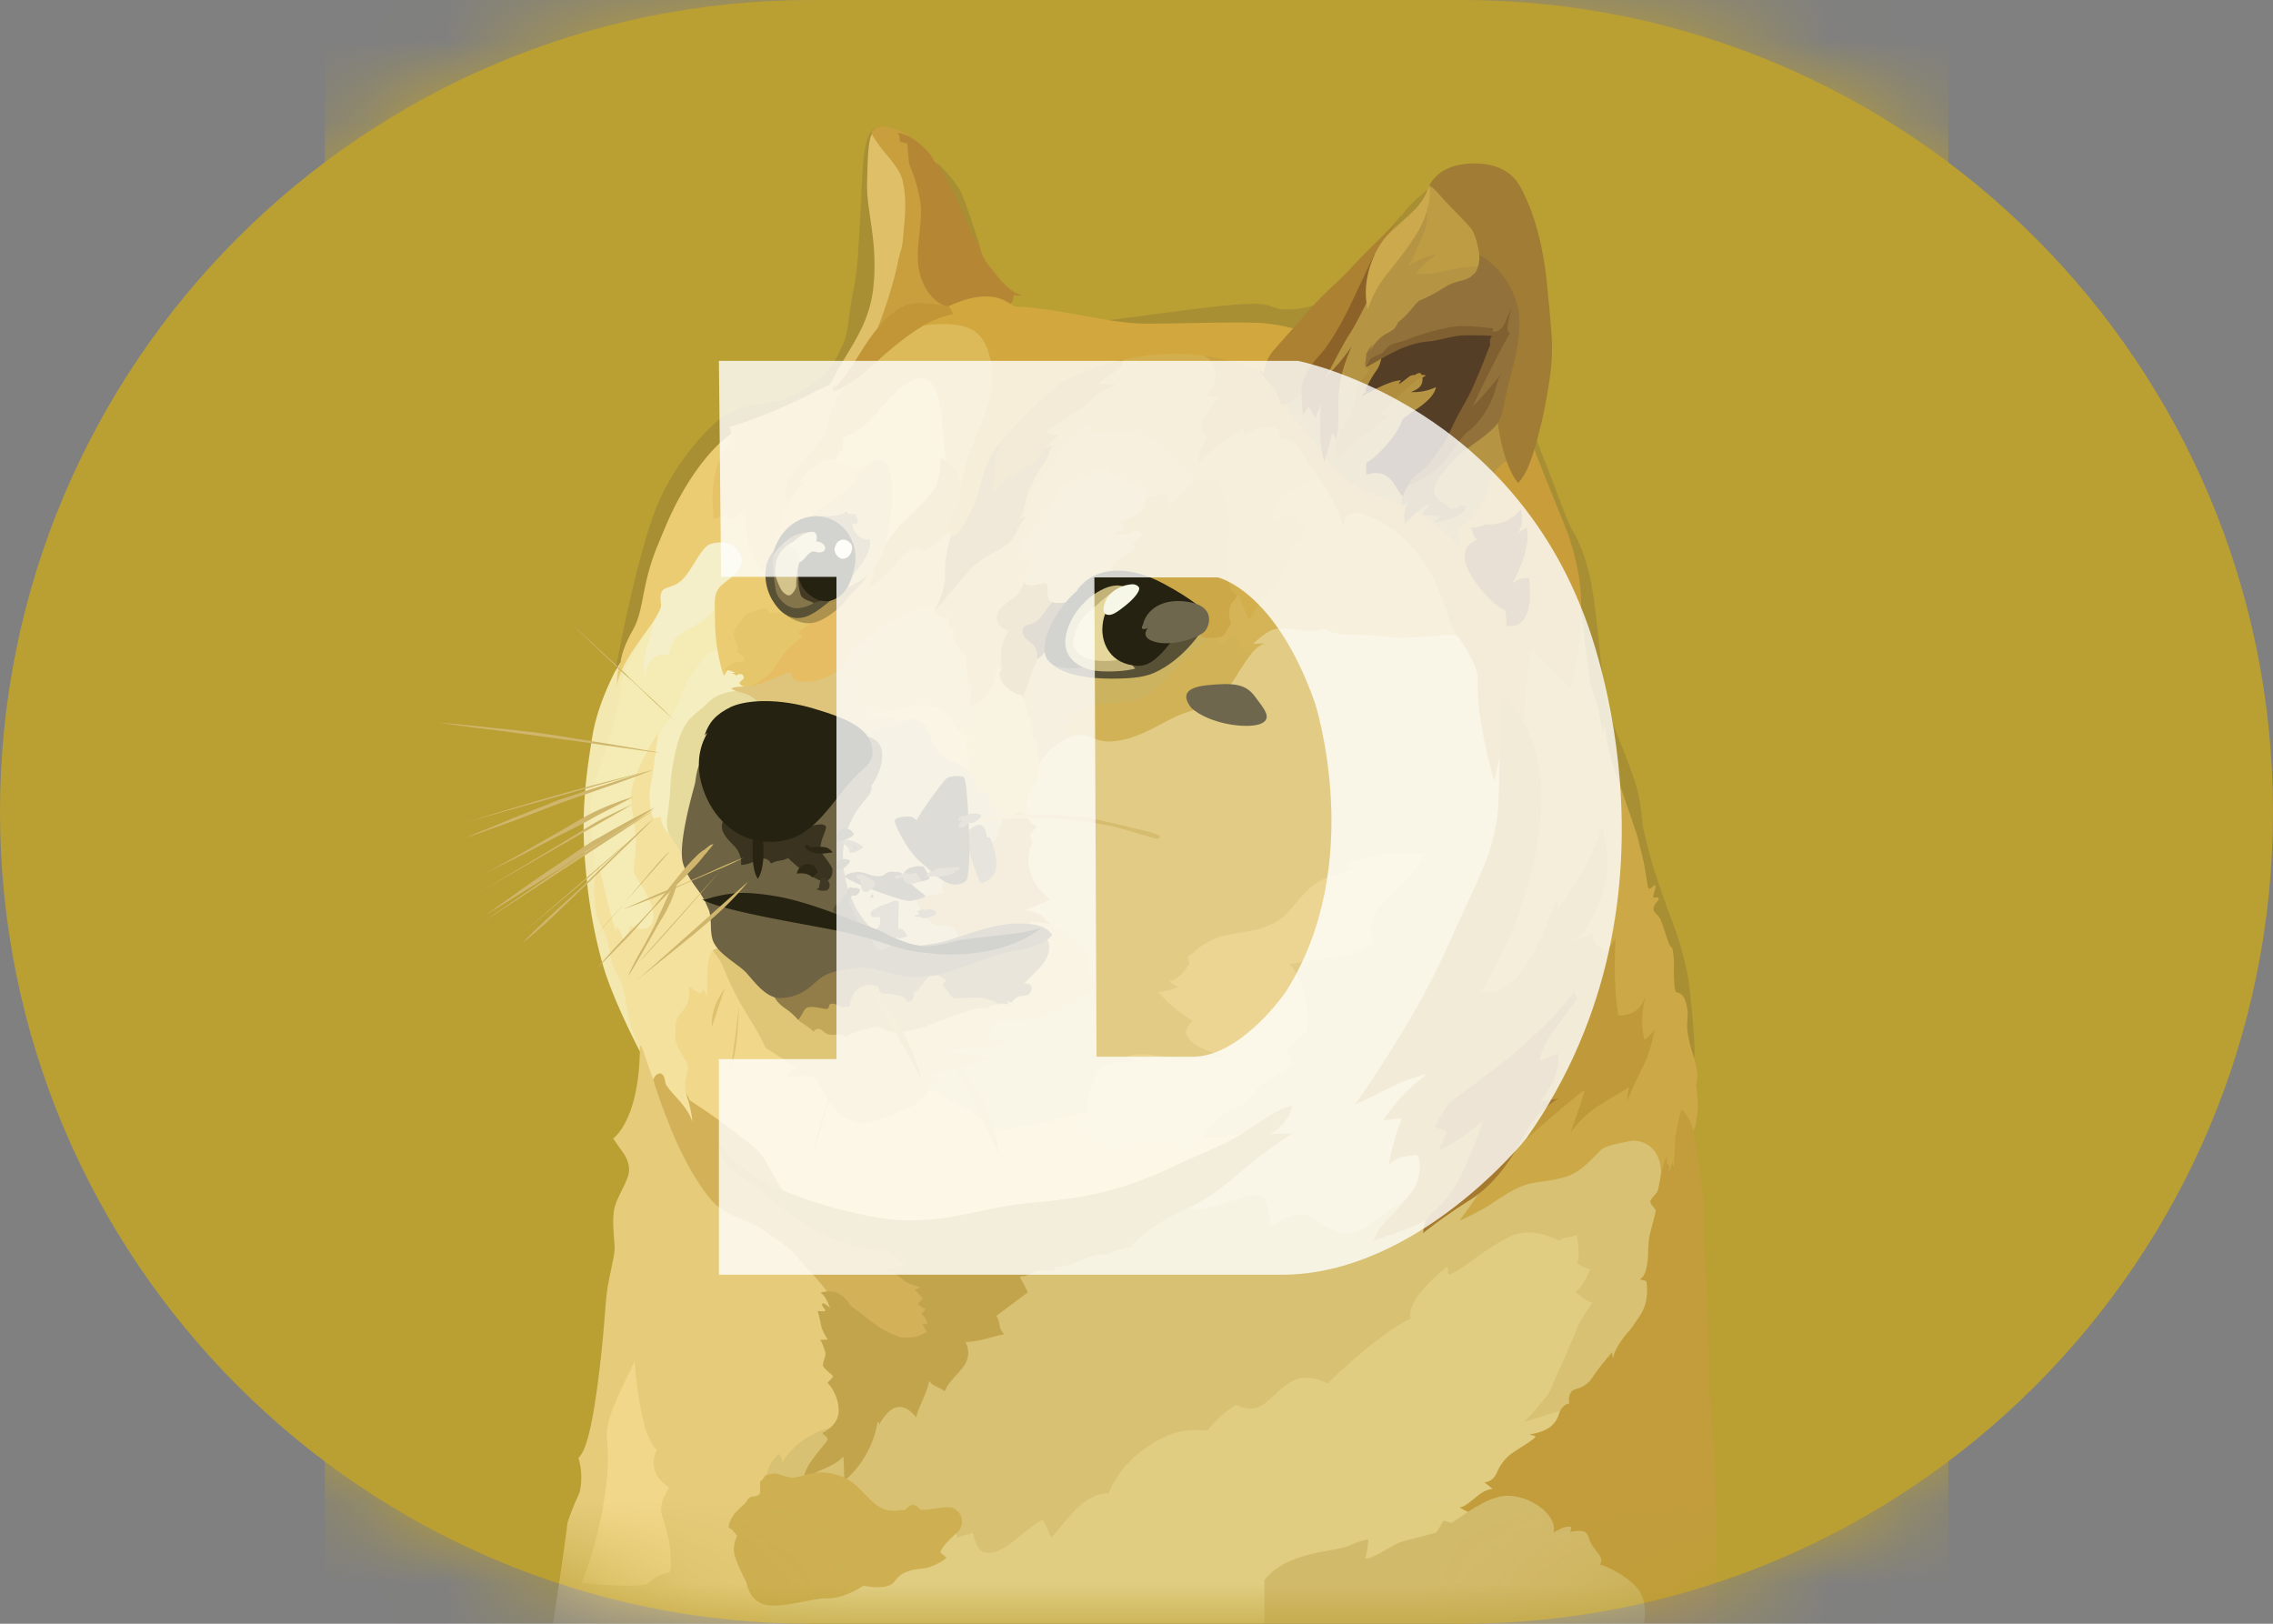 <svg xmlns="http://www.w3.org/2000/svg" xmlns:xlink="http://www.w3.org/1999/xlink" width="28" height="20"><rect width="100%" height="100%" fill="#808080" stroke="none"/><defs><path id="a" d="M10 0h8c5.523 0 10 4.477 10 10s-4.477 10-10 10h-8C4.477 20 0 15.523 0 10S4.477 0 10 0z"/></defs><g fill="none" fill-rule="evenodd"><mask id="b" fill="#fff"><use xlink:href="#a"/></mask><use xlink:href="#a" fill="#BA9F33"/><g fill-rule="nonzero" mask="url(#b)"><path fill="#BA9F33" d="M4 0h20v20H4z"/><path fill="#E2CC85" d="m11.608 13.916-.317-.6.185-.751 1.315-.508-.56-1.15.277-1.16.52-1.038 1.605-.253 1.18-1.124 2.546.192.5 2.724-.963 3.428-.548 1.775-2.223.085-1.033-.716-1.209-.504-1.275-.4z"/><path fill="#F1D789" d="M15.508 13.896s-.307.141-.832.109c-.152-.204-1.215-.3-1.215-.3s-.133-.04-.367.057c-.236.095-.46.084-.668.136-.21.052-.416-.22-.576-.277a2.28 2.28 0 0 1-.373-.204l-.448-.043-.9-.38-1.428-1.424-.388.608-.12.753.432.891 1.163 1.06 2.269.576 1.344-.396 1.685-.712.422-.453z"/><path fill="#F4ECB4" d="m7.448 8.864.288-.872.343-.563 1.106-.092-.332.967-.924 1.644.384 1.468-.68.34-.209-.32-.168-.736-.011-.825.203-1.011z"/><path fill="#F3E19D" d="m8.688 13.837-.212-.297s-.057-.14-.025-.263c.033-.125.028-.133.012-.18-.016-.047-.152-.209-.144-.348.008-.14-.011-.187.092-.3.108-.108.076-.295.076-.295l.14.087.033-.048s.052.04.052.103c.011-.087-.036-.492.071-.584.109-.092.296.432.296.432l-.116-.76-.3-.78-.532-.712-.032-.785v-.068s-.245.375-.313.671c-.048.204.068.452.044.745-.02.29-.044.268.028.383.07.115.244.353.176.525-.06.147-.264.043-.264.043s-.04.12-.095.164a.367.367 0 0 0-.08-.16c-.003.027-.01.064-.01.064s-.036-.111-.072-.252c-.048-.188-.1-.436-.147-.568a10.48 10.48 0 0 0-.068.307l.027.356.133.489.128.32.124.392.109.264.087.2.076.452.367.388.196.088.143-.073z"/><path fill="#F2E8B0" d="M7.64 8.152s-.263.448-.34.9c-.075.451-.143.929-.094 1.543.048.62.14 1 .215 1.272.128.452.46 1.08.46 1.08l.01-.025s-.087-.16-.132-.331c-.044-.172-.06-.376-.1-.468-.036-.092-.096-.172-.125-.285-.028-.108-.032-.28-.116-.408a.822.822 0 0 1-.093-.323c-.016-.204.008-.432-.011-.62-.036-.312-.06-.524-.028-.688.033-.163.201-.627.305-.996.068-.237.027-.436.152-.641.124-.204.2-.384.228-.508.032-.114-.33.498-.33.498z"/><path fill="#F5EEC0" d="M8.892 7.973s-.136.04-.201.111c-.065.068-.092.125-.18.24-.087.116-.092.208-.163.352-.071.141-.228.353-.248.43-.02.075-.051.431-.092.6a.808.808 0 0 0 .04.375l.093-.02s0 .12.092.201c.092.08.108-.269.108-.269l.345-1.163.52-.353.056-.284-.37-.22z"/><path fill="#E6DB9D" d="M9.144 8.5s-.244.016-.364.104c-.049.035-.068.064-.12.108-.095.08-.192.152-.24.256-.051.103-.108.26-.147.556-.016.125-.016.24-.027.34-.016.136-.04.244-.028.32.017.156.177.237.193.413l.332-.168.312-1.232.663-.415-.375-.421-.199.139z"/><path fill="#E5CB7A" d="M9.547 20H6.813s.166-1.108.177-1.244a3.45 3.45 0 0 1 .148-.368.83.83 0 0 0-.012-.428c.036-.057.147-.088.272-1.204.049-.416.057-.732.092-.93.052-.279.088-.383.08-.488-.012-.168-.025-.291-.008-.42.024-.172.192-.376.187-.517-.003-.111-.06-.184-.108-.252l-.088-.125s.332-.228.329-1.147c.011.003.02.008.02.008l.163.465.111.135.43.8.551.535.816.549.51.557.053 1.483-.669.868L9.547 20z"/><path fill="#D8C173" d="M9.435 18.212s.012-.184.164-.304c.024.04.04.079.035.108a.964.964 0 0 1 .656-.44c.435-.08.54-.396.54-.396l.924-.84 1.057-.973 1.284-.451.6-.147s.012.043-.01.14c.111-.008.359-.064.616-.155.104-.04.2-.056.252-.003.077.071.088.24.093.34.124-.028.268-.148.383-.136.185.02.348.236.536.236.247 0 .36-.152.532-.272.104-.071.253-.16.337-.22.2-.147 2.323-.796 2.323-.796l.745.048.12.8-.065 2.1-3.408 1.78-5.372.824-2.188-.56-.154-.683z"/><path fill="#F1D789" d="M7.163 19.497s.196-.444.288-1.084c.077-.525.009-.644.028-.813.027-.252.312-.744.336-.84.02.196.077.936.28 1.1-.043.066-.116.289.145.46-.044.093-.133.204-.077.372.057.169.125.408.093.672a.555.555 0 0 0-.272.136c-.08.071-.82-.003-.82-.003z"/><path fill="#E0CD81" d="m10.52 19.188 1.192-.332.052.016s.027.016.027.071c.076-.043.141-.035.188-.064.024.051.049.223.155.244.112.024.232-.049.353-.14.12-.096.256-.216.36-.265.019.033.067.133.1.216.136-.109.372-.549.708-.54.098-.23.26-.427.468-.566.312-.211.508-.228.752-.208.098-.126.217-.233.353-.316.04.016.152.084.291.02.141-.065.3-.316.509-.348a.49.49 0 0 1 .323.068s.609-.604 1.028-.804c-.016-.05-.049-.232.443-.636.028.024.008.092.028.095.008 0 .127-.052.28-.168.187-.141.412-.288.548-.329.256-.076.528.08.528.08s.032-.025.076-.036a1.07 1.07 0 0 0 .147-.032c-.003.084.044.228 0 .352 0 0 .068.04.16.068-.027.06-.087.212-.188.285.085.04.096.087.216.128a2.397 2.397 0 0 0-.164.256c-.035.076-.163.391-.22.51-.06.12-.14.34-.18.385-.04.043-.18.23-.288.323.096-.036.49-.155.656-.2l-1.028 1.524-1.867.556-.963.599H9.469v-.234l1.05-.578z"/><path fill="#DFC57C" d="M9.184 8.456s-.14 0-.168.02c-.027.02.14.06.193.079.051.02.163.108.192.18.028.068 1.012.464 1.012.464l.695-.036.24-.331-.456-.4.32-.943-.424.068-1.02.608-.51.196-.073.095z"/><path fill="#E5CC7C" d="M10.712 8.769s.028.051.095.051c.144 0 .277.036.332.109.092.116.348.489.348.489l.612.22.04-.72-.668-.465-.76.28v.036h.001z"/><path fill="#D2C281" d="M10.592 9.036s.112.008.253-.044c.14-.052.372-.164.472-.12.14.06.112.248.264.416.092.104.26.1.356.212.095.112.424.06.424.06l.124.671-.5.641-.163.796h-.676l-.618-.244-.305-.736.152-.745.217-.907z"/><path fill="#E2C270" d="M11.9 9.068s.024.008.051.008c-.019.016-.06.052-.043.144.016.092.068.209.024.28.02.024.048.052.076.133.028.079.036.152.215.163-.04.024-.07.057-.07.057s.124.108.187.209c.065-.004.236-.057.236-.057l.036.024.076-.032s-.071-.028-.02-.2c.049-.153.092-.145.096-.156.003-.011.035-.172.035-.236.025-.085.044-.34.044-.34l-.052-.565-.291-.176-.236-.229-.224.421-.147.147-.011.364.018.041z"/><path fill="#CCB360" d="M12.6 8.595s.052.148.072.26c.01-.035.01-.067.01-.067s.041.223.05.316c.016-.004.032-.009.035.008.003.016.04.195.032.296a.805.805 0 0 1 .272-.272.475.475 0 0 1 .22-.088c.125-.003.215.08.364.08.36 0 .685-.264.924-.345.177-.06.329-.103.436-.2.051-.044.144-.141.228-.285.111-.193.228-.36.344-.38-.092.016-.16.01-.16.01s.036-.035.096-.083c.06-.049.132-.109.236-.109.184 0 .276.028.38.028a.514.514 0 0 0 .164-.028s.108.076.352.076c.245.003.408.025.536.036.128.011.557-.036.68-.033.08.004.158.023.23.057l-.395-1.152-1.424-1.244-.848.6L14.13 7.38l-1.263.468-.263.296v.451H12.6z"/><path fill="#D5B457" d="M15.432 7.935s.036-.035.096-.084c.06-.048.132-.108.236-.108.184 0 .276.027.38.027.104-.003.164-.027.164-.027s.108.076.352.076c.245.003.408.024.536.035.128.012.557-.035.68-.032a.591.591 0 0 1 .23.057l-.179-.52-.208-.396-.596-.652-.72-.424a10.496 10.496 0 0 0-.248-.068l-.647.391-.587 1.52-.011.32.38.18c.095-.16.2-.288.3-.304-.09.01-.158.01-.158.01z"/><path fill="#D2B257" d="M15.424 8.044c-.057.003-.104-.008-.116-.049-.05-.136-.088-.155-.128-.155-.04 0-.096.087-.128.095-.033.008-.071-.1-.071-.1l-.036-.016s-.209.136-.356.296c-.147.16-.388.432-.497.48-.108.049-.48.065-.608.093a.787.787 0 0 0-.288.14c-.02.022.056.044.068.065.011.02-.125.012-.136.033-.008.016.032.108.052.155a.264.264 0 0 1 .111-.028c.125-.003.215.08.364.08.36 0 .685-.264.924-.345.177-.06.329-.103.436-.2.051-.044.144-.141.228-.285.061-.1.121-.191.18-.26z"/><path fill="#D2B159" d="M10.272 16.052s-.032-.12-.329-.429c-.084-.088-.135-.16-.192-.212-.14-.133-.223-.168-.324-.244-.22-.164-.46-.164-.644-.364-.184-.201-.4-.585-.548-.976a6.526 6.526 0 0 1-.188-.528c0-.011.04-.087.092-.076.052.012.052.112.065.136.003.008.04.06.087.112.076.087.185.192.24.348a1.579 1.579 0 0 0-.057-.28s.285.18.528.367c.244.188.344.253.416.372.07.12.239.436.32.528.08.092 1.184.44 1.184.44l.525.391.26.572-.204.32-.391.084-.636-.285-.204-.276z"/><path fill="#C2A44D" d="M8.86 14.084s.132.212.455.413c.292.176.753.336 1.164.432.236.056.472.1.684.103.572.008.965-.155 1.452-.208.264-.028.587-.049.924-.128.432-.104.688-.22 1.035-.384.253-.116.484-.204.672-.315.264-.156.456-.329.68-.38-.028.075-.057.211-.277.352.116-.003.276-.011.276-.011s-.155.092-.428.3c-.169.127-.392.344-.62.488-.147.092-.307.16-.412.215-.256.14-.36.212-.528.384.06-.003.065 0 .065 0s-.212.027-.364.108c-.033 0-.088-.011-.185.016-.076.025-.176.08-.28.109-.147.043-.196.024-.196.024l.025.048s-.193-.003-.256.004c.011.003.008.008.008.008s-.008 0-.032.011c-.02.012-.052.032-.1.044-.02.003-.036.003-.06.008.008.02.07.128.1.193l-.389.29s.017.025.028.057c.011.036.016.088.027.112.028.049.044.057.044.057s-.044.008-.12.027c-.064.016-.144.044-.255.06-.033.003-.068.008-.104.008.016.036.088.172-.044.329-.132.155-.171.18-.211.28-.012-.008-.033-.025-.065-.041-.044-.02-.104-.048-.125-.087a1.044 1.044 0 0 1-.048.152c-.04.108-.1.215-.112.296-.044-.049-.125-.144-.236-.125-.112.02-.2.172-.22.216 0-.028-.02-.049-.024-.017a1.23 1.23 0 0 1-.408.71c-.003-.077-.003-.245-.012-.3-.032.032-.07.08-.304.18-.228.1-.192.2-.192.2s-.02-.16.103-.328c.125-.169.2-.248.2-.261a.071.071 0 0 0-.015-.035c-.017-.017-.049-.036-.049-.05.02-.007.212-.1.2-.29a.517.517 0 0 0-.135-.324c-.008-.008.076-.068.064-.087-.007-.012-.111-.088-.124-.128a.347.347 0 0 1 .016-.071c.011-.036.02-.06.016-.085a.673.673 0 0 0-.064-.163c.01.003.092 0 .092 0s-.065-.104-.076-.152c-.012-.049-.036-.176-.049-.2.028.002.096.007.096 0 .003-.025-.06-.066-.033-.096.02.003.057.02.093.065-.02-.052-.052-.153-.12-.193a.294.294 0 0 1 .236.016.323.323 0 0 1 .128.136l.144.109c.1.079.228.192.432.271.044.025.155.025.236.008.049-.01.076-.027.1-.04a.188.188 0 0 1 .036-.016s-.032-.065-.06-.1c.028 0 .06.003.06.003s.02-.044-.068-.128c.02-.02.044-.033.044-.065-.028-.003-.076-.044-.088-.06.017-.011.041-.048.068-.06-.024-.02-.084-.1-.111-.108.027-.008.076-.036.076-.036s-.136-.035-.18-.064c-.044-.033-.108-.088-.147-.104-.04-.016-.112-.024-.14-.056.027.007.07 0 .103 0 .024 0 .035.003.044.003-.004-.012-.004-.036.06-.044a.297.297 0 0 0 .087-.027s-.06-.004-.128-.068c-.068-.065-.125-.117-.164-.125-.04-.008-.116.027-.163.024-.065-.008-.092-.04-.092-.04s-.215.02-.693-.272c-.412-.253-.592-.476-.592-.476s-.049-.016-.112-.052c-.155-.08-.37-.249-.364-.469z"/><path fill="#CAA13E" d="M14.812 4.372s.057.016.096.065c.076.087.124.252-.049.429.068.024.096.032.156.024-.06.071-.196.223-.204.356-.008.108.06.14.06.14s-.104.12-.109.321a1.4 1.4 0 0 1 .16-.152c.12-.095.285-.204.397-.272-.003.044.011.084.011.084s.209-.171.384-.095c.079.035.043.147.043.147s.109-.04.185.036.184.272.24.348c.023.035.087.103.151.208a2.6 2.6 0 0 1 .22.465c.004-.084.025-.216.264-.133.24.084.511.26.74.608.228.348.284.74.4.889.116.144.236.383.244.484.008.1-.036.424.204 1.299.068-.272.171-.875.171-.875l.057-.533.064-1.647-1.72-1.429-1.344-.976-.876.084.055.125z"/><path fill="#B59544" d="M18.008 6.824s-.024-.16-.429-.432c-.404-.269-.72-.269-1.011-.497-.223-.18-.456-.592-.608-.728-.148-.135-.172-.523-.172-.523l.497-.416.74-1.068.624-.688.3.416.415.489.232.98.084 1.436-.672 1.03z"/><path fill="#C89D3A" d="M18.508 8.544s.028-.313-.08-.644a11.68 11.68 0 0 0-.447-1.141c-.044-.244-.012-.264.035-.291.049-.028.224-.128.32-.481s.397-.364.397-.364l.184-.136.28.7.245.633.076.484.056.413-.132.872-.656.592-.278-.637z"/><path fill="#CEB052" d="M9.196 19.492s-.147-.272-.156-.388c-.003-.112.041-.185.041-.185s-.057-.084-.108-.103a.355.355 0 0 1 .076-.172c.043-.052.127-.12.144-.144.016-.024.024-.057.07-.065.05-.008.101-.008.101-.07v-.117s.02-.012.036-.033c.011-.016.02-.035.027-.04a.298.298 0 0 1 .133-.025c.04.009.147.052.204.05.116-.004.252-.093.467-.053.324.06.4.28.588.405.128.087.26.048.28.048h.043c.008 0 .068-.068.1-.064.066.003.072.056.112.06.096.01.28-.05.373-.025a.18.18 0 0 1 .073.296c-.1.093-.196.18-.216.256.028.02.076.065.076.065s-.044.04-.124.079c-.036.016-.093.044-.156.052-.12.011-.268.027-.356.155-.087.128-.388.057-.388.057s-.222.162-.464.157c-.161-.004-.54.126-.745.078-.202-.048-.231-.274-.231-.274z"/><path fill="#CCA847" d="M17.98 15.032s.253-.336.34-.503c.088-.171-.276-2.348-.276-2.348l.731-2.396-.02-.78s.036-.72.12-1.033c.1.18.413.397.481.512.032-.22.14-.685.125-1.18.06.092.204 1.02.204 1.02l.143.624.188.664.209.7.125.484.07.117.06.204.057.22.164.516.095.424.076.768s.028.096.036.18c.003.084-.012.133-.012.147 0 .016.028.185.017.313-.017.127-.017.228-.117.32s-.163.64-.163.64l-.18-.12s.036-.162-.048-.311a.318.318 0 0 0-.34-.156c-.092.02-.277.049-.337.1-.056.052-.196.213-.323.285-.16.096-.421.104-.56.136-.141.033-.296.128-.46.24-.17.11-.341.19-.404.213z"/><path fill="#C39D3C" d="M17.98 18.568s.141.092.4.155c.26.063.921.444.921.444l.558.833h1.27s.04-.782 0-1.735c-.04-.956-.07-1.092-.07-1.163 0-.071-.025-1.285-.052-1.549-.028-.263-.008-.532-.016-.687a9.975 9.975 0 0 0-.136-.952c-.044-.163-.128-.244-.141-.244-.012.003-.08.307-.08.383 0 .077-.016.26-.016.308-.011-.003-.016-.033-.016-.044-.016.04-.035.112-.044.12-.008.008.012-.068 0-.084-.01-.016-.032-.008-.027-.049.003-.04.011-.071.011-.071s-.048.071-.084.252c-.035.18-.035.185-.048.201-.012.02-.077.084-.08.109-.003.043.06.087.065.111.003.04-.057.228-.076.32-.02.093-.011.272-.032.365-.017.084-.033.132-.088.168.04.008.08.02.08.02s.056.239-.088.443c-.052.071-.065.103-.12.168-.108.12-.192.256-.2.345-.008-.033-.012-.08-.012-.08s-.168.196-.24.308c-.091.144-.22.136-.255.171-.035.036-.043.1-.032.152-.032.009-.092.02-.133.144a.303.303 0 0 1-.144.172c-.076.044-.168.057-.215.068.04.011.057.011.076.024-.024.04-.136.104-.26.185a.546.546 0 0 0-.216.26c-.032.068-.079.112-.155.12.032.02.08.065.103.08-.035.007-.095.007-.203.1-.114.093-.152.12-.204.129z"/><path fill="#D2BA6B" d="M15.576 19.464s.1-.155.353-.252c.252-.1.52-.12.624-.152.1-.032.18-.076.305-.1-.012.095-.017.171-.044.236.092.016.324-.164.448-.204.125-.04.408-.1.432-.12.024-.02.076-.136.092-.14.017-.004.06.024.088.024.052 0 .416-.337.704-.332.285.003.608.24.56.451.076-.043.155-.084.22-.067a.383.383 0 0 0-.012.06s.156-.036.196.016c.044.051.02.1.125.223.084.103.06.128.043.163.04.012.24.08.424.253.185.171.116.477.116.477h-4.674v-.536z"/><path fill="#C0993A" d="M20.383 12.68s-.051.28-.143.456c-.093.176-.193.42-.193.42s0-.087.02-.163c-.117.068-.4.232-.481.304a1.622 1.622 0 0 0-.236.245c.076-.224.155-.424.168-.516-.117.084-.66.532-.944.828l-.881.714s-.136.076-.313.147c-.152.065-.331.12-.464.171a.735.735 0 0 1 .171-.26c.085-.08.337-.353.376-.48.035-.133.044-.213-.003-.324-.044.011-.144.016-.212.035a.414.414 0 0 0-.141.093s.051-.297.163-.577c-.084.004-.228.028-.228.028s.2-.337.544-.571a1.78 1.78 0 0 0-.308.095c-.2.085-.42.21-.584.277.092-.128.74-1.052 1.125-1.913.383-.859.527-1.079.612-1.54.043-.228.032-.565.043-.867.012-.3.049-.568.024-.748.1.125.476.476.49 1.26.01.785-.36 1.845-.753 2.416.095.028.344.06.6-.383s.252-.568.345-.752c.011.092.008.124.008.124s.372-.451.548-1.02c.036.245.141.46-.024.909-.147.404-.34.503-.34.503s.096-.016.236-.1c.025.06.02.127.06.152.04.024.096.064.104.103.044-.065.111-.147.133-.209-.017.128-.028.688.032.973.125-.012.252-.02.34-.245a1 1 0 0 0-.02.54c.067-.044.126-.125.126-.125z"/><path fill="#A88F33" d="M16.18 3.76s-.125.052-.337.052c-.184 0-.133-.07-.42-.07-.444 0-1.993.255-2.264.252-.177-.004.595.076.595.076l1.973.027.396-.032.147-.3-.09-.005z"/><path fill="#E3C571" d="M11.065 7.617s-.253.192-.36.34c-.108.147-.163.244-.284.363.04.004.084-.01.084-.01s0 .031-.02.04a.113.113 0 0 1 .093.032c-.036.02-.133.116-.057.231.057.088.176.096.176.096s-.027.08.088.071c.247-.011.524-.12.652-.092.128.032.2.044.291.2.096.156.18.18.18.18s.056-.144.044-.36c.076-.184.076-.363.076-.363l-.085-.62-.367-.464-.476.263-.035.093z"/><path fill="#D8B65B" d="M11.516 7.524s.036.084.185.092c-.016.036-.016.041-.012.069l.008.067s.02-.008.044-.032c.008.036-.008.092 0 .133.008.04.024.07.024.07l.008-.015c.004-.008.033.087.112.16 0-.02.008-.032.008-.032s0 .027.02.056a.068.068 0 0 1-.017-.011s.009.256.052.388l.02-.027c0-.008-.003.071-.012.128-.011.056-.003.135-.003.135s.044-.035.095-.056c.05-.02.128-.08.177-.212.048-.133.065-.231.065-.231s.027.051.032.095c.003.04.08.02.08.02l.016-.177.095-.4.087-.247.421-.656.76-.584.664.152.56-.76-.965-.58-.912.096-.829 1.147-.663 1.04-.12.172z"/><path fill="#D3AE4D" d="M16.296 5.864s-.056.011-.22.096c-.163.084-.277.111-.34.236a.59.59 0 0 0-.068.223s.112-.048.177-.065c.068-.016.144-.01.136.017a.19.19 0 0 1-.033.051s.128-.003.125.06a.325.325 0 0 1-.049.164c-.024.032-.124.079-.136.116-.027.076.012.08-.003.14-.011.06-.065.177-.24.381-.179.204-.255.348-.255.348s-.087-.163-.133-.304c-.032.016-.204.112-.204.112l-.398-1.387.008-.092s.036-.044.044-.125c-.06-.02-.068-.036-.147-.112-.08-.076-.144-.168-.277-.231-.02-.036-.043-.084-.14-.104a2.795 2.795 0 0 1-.156-.035s.052-.02.076-.06c-.06.008-.108.027-.24.024-.132-.003-.147-.008-.22.003-.072.012-.16.044-.192-.067-.036-.028-.112-.004-.176.092-.065.095-.088.171-.212.208a.433.433 0 0 1-.057.156c-.036.06-.092.12-.168.209-.12.14-.1.372-.292.548-.192.176.033-.489.033-.489l.307-.736.876-.856 1.359-.092.133.704.663.228.42.64z"/><path fill="#CAA13E" d="m16.511 6.02-.57-.824-.4-.308s-.285-.524-.305-.54a3.781 3.781 0 0 0-.456-.052l.032.08s.057.016.096.064c.076.088.124.253-.049.429.068.024.096.032.156.024-.06.071-.196.224-.204.356-.008.109.06.141.06.141s-.104.12-.109.32a1.28 1.28 0 0 1 .16-.152c.12-.095.285-.204.397-.272a.232.232 0 0 0 .011.085s.209-.172.384-.096c.079.036.043.147.043.147s.109-.04.185.036.184.272.24.348c.023.035.087.103.151.209.089.147.162.302.22.464.004-.065.017-.155.128-.155l-.17-.304z"/><path fill="#F4EFC8" d="M7.948 8.36s-.04-.101 0-.297c.04-.196.104-.288.125-.576.02-.288.209-.647.209-.647l.519-.236.367.1.109.492-.465.256s-.024.108-.155.195c-.133.088-.312.156-.356.245a.716.716 0 0 0-.057.171s-.132-.027-.212.06c-.084.089-.08.168-.084.236z"/><path fill="#EBCC73" d="M8.997 8.228s-.044.028-.076.096c-.033-.052-.109-.36-.112-.636-.003-.277-.02-.345.044-.44.065-.096.315-.196.28-.368-.036-.163-.185-.231-.368-.184-.127.032-.223.304-.356.44-.1.104-.22.087-.252.144-.044.076-.003.152-.016.2a.963.963 0 0 1-.117.21c-.147.211-.396.51-.429.78.012-.153.004-.156.044-.324l-.024-.04.16-.525.104-.432.231-.724.408-.739.396-.443.413.027.048.62.237 1.163.496.612-.796.536-.315.027z"/><path fill="#E5C66B" d="M9.244 8.448s-.068.016-.092.003c-.024-.01-.048-.027-.04-.043.008-.016.051-.044.051-.057 0-.011-.003-.044-.04-.048-.037-.005-.048.019-.048.019s-.036-.027-.065-.032c.024-.003.052-.003.052-.003s-.068-.033-.141-.041c.04-.024.12-.095.171-.095.052 0 .084-.009.076-.036-.008-.028-.048-.068-.092-.084.016-.02.028-.049-.011-.128-.04-.08-.025-.133-.012-.152.012-.024.052-.068.072-.096.02-.027.035-.064.068-.084a.822.822 0 0 1 .12-.051c.056-.02.103-.044.135-.02.036.024.02.057.02.057s.111-.04.212.011c.1.048.344.08.344.08l.088.176-.58.496-.24.12-.048.008z"/><path fill="#E6BD62" d="M10.048 7.636s-.18.12-.22.163c.025.003.065.02.049.044-.02.024-.136.109-.2.188-.069.079-.133.18-.156.228a.82.82 0 0 1-.272.188c.133 0 .4-.164.5-.164-.003.049.028.104.084.109.057.003.22.035.44-.1.22-.133.148-.232.24-.297.176-.116.247-.22.345-.285.095-.064.147-.079.147-.079s.003-.048.032-.044a.044.044 0 0 1 .036.028s.168-.12.383-.152c-.008-.003-.011-.011-.011-.011s.016-.009.02-.017c0 0 .01-.016.019-.008.008.008.02.068.035.092.036-.016.104-.168.104-.168l.163-.467v-.428l-.127.024-.96.408-.582.604-.068.144z"/><path fill="#B6933F" d="M12.812 5.54s.084-.019.148-.06c-.02.052-.02.11-.104.232-.084.125-.087.14-.155.269-.068.132-.076.323-.141.407.052-.024.092-.027.092-.027s-.065.057-.092.116c-.028.06-.076.185-.196.261-.12.076-.272.124-.435.304-.164.177-.332.4-.416.48a1.16 1.16 0 0 0 .12-.328c.016-.1-.003-.22.024-.353.028-.132.028-.228.16-.459.133-.232.36-1.036.36-1.036l.488-.155.147.35z"/><path fill="#C49937" d="M12.46 5.244s-.148.212-.188.4c-.04.188-.003.172-.028.264a.343.343 0 0 0 0 .171s.065-.116.204-.2c.14-.084.253-.144.32-.216.069-.076.125-.2.272-.296-.06-.008-.144-.035-.16-.032.06-.068.24-.172.421-.296.18-.128.168-.18.46-.308-.096.017-.141-.008-.22 0 .032-.068.144-.1.255-.212.112-.111-.071-.276-.071-.276l-.853.516-.412.485z"/><path fill="#DFC068" d="m10.144 4.86.02-.156.244-.392.255-.687v-.94l-.019-.544.04-.356.031-.114.033-.043.208.108.288.392.028.755-.28 1.193-.8.872-.048-.089z"/><path fill="#A88F33" d="M10.78 1.584s-.128.003-.155.536c-.028.532-.04.812-.06 1.076-.02.264-.065.424-.088.58-.024.154-.035.366-.108.496-.032.06-.1.247-.26.388a1.59 1.59 0 0 1-.49.272c-.07.016-.431.052-.579.133-.051.027-.14.06-.24.152a3.057 3.057 0 0 0-.643.872c-.288.568-.576 2.172-.576 2.172l.065-.109s.008-.144.152-.396c.14-.253.1-.536.296-1.02.076-.184.171-.424.288-.628.184-.331.408-.616.633-.771.367-.253.771-.308.771-.308l.436-.288s.076-.147.176-.316c.14-.236.32-.5.36-.883.06-.568-.085-.94-.077-1.277.008-.336.012-.584.08-.644.067-.06.019-.037.019-.037z"/><path fill="#C99E3D" d="M10.78 4.125s.193-.473.28-.892c.016-.084.048-.168.057-.236.04-.397.051-.56 0-.777-.041-.16-.196-.304-.277-.416-.08-.116-.117-.16-.1-.184a.18.18 0 0 1 .14-.06c.06.003.215.016.345.16.125.144.223.633.223.633l.104.644.263.812-1.035.316z"/><path fill="#B58634" d="M12.584 3.633s-.035.016-.1 0a.144.144 0 0 1-.065.136c-.068-.028-.704.027-.704.027s-.296-.052-.388-.443c-.065-.26.048-.62.011-.856-.056-.348-.136-.416-.144-.524-.008-.109-.016-.136-.016-.204-.036-.009-.057-.02-.092-.02-.008-.032.008-.06-.028-.116.02.008.152.024.308.171.128.12.128.164.147.188.024.024.22.193.304.36.084.166.248.7.285.787a.596.596 0 0 0 .095.152c.094.117.232.31.387.342z"/><path fill="#A88F33" d="M11.536 2c.098.158.186.323.263.492.096.215.152.391.272.535-.065-.187-.18-.556-.247-.687a1.562 1.562 0 0 0-.288-.34z"/><path fill="#E6C367" d="M10.435 4.66s-.163.04-.467.2c-.095.05-.19.095-.288.137a5 5 0 0 1-.701.263.46.46 0 0 0 .024.028s0 .08.044.125c-.024.024-.348.244-.252.98.064-.024.14-.056.152-.056.019.003.024.056.048.056s.104-.032.188-.14c-.003.043-.052.483.209.78.048-.057.171-.245.171-.245l.003-.06s.012-.209.08-.4a1.03 1.03 0 0 1 .2-.331l.693-.989-.104-.348z"/><path fill="#DCBA5A" d="M9.788 6.112s-.048.035-.103.051a.4.4 0 0 1 .068-.315c.111-.163.355-.375.423-.544.044-.108.025-.38.413-.728.388-.348.54-.468.54-.468l.628-.315.772.304-.383 1.503-.298.704-1.185-.223-.875.03z"/><path fill="#E9CE77" d="m10.24 5.704.147-.184v-.132s.163-.043.34-.223c.176-.18.42-.524.636-.503.215.024.236.468.244.592.008.125.035.408.08.56.048.152-.525.728-.525.728l-.389.296-.533-1.134z"/><path fill="#CDAE50" d="M10.696 7.24s.12-.188.032-.229c.052-.116.147-.24.147-.24s.068-.167.288-.375c.22-.208.356-.344.392-.483.036-.141.036-.277.036-.277s.043.036.076.052c.035.016.203.155.18.435-.025.28-.129.396-.129.396s-.1.1-.171.153c-.076.051-.104.111-.231.116a.15.15 0 0 1 .043-.024s-.133-.016-.204.048c-.07.065-.223.264-.299.324-.076.048-.16.104-.16.104z"/><path fill="#D2A83E" d="M16.076 4.092s-.256-.103-.595-.116c-.34-.012-.837.008-1.324.011-.524.003-1-.18-1.66-.212-.109-.065-.384-.348-1.244.252.051-.003.624-.132.823.117.2.248.144.668.117.769-.052.223-.22.548-.288.776-.068.228-.052.348-.1.508-.05.16-.156.24-.093.424.084-.051.128-.051.269-.367.14-.316.111-.54.344-.807.228-.269.609-.636.753-.729.144-.092 1.29-.687 2.492-.12.29-.03.506-.506.506-.506z"/><path fill="#C29637" d="M11.736 3.872s-.003-.027-.008-.035a.256.256 0 0 0-.044-.065s-.284-.052-.428-.036c-.253.028-.48.34-.588.5-.108.16-.24.408-.383.536a.053.053 0 0 0-.008-.036s.008.012-.008.028-.016.024-.009.032l.025.024c.008 0 .231-.1.535-.383.324-.296.572-.448.701-.5a.98.98 0 0 1 .215-.065z"/><path fill="#AC8132" d="M17.26 2.655s-.051.065-.116.136c-.144.152-.332.324-.492.5-.152.169-.324.3-.516.52-.193.22-.416.464-.473.535a.528.528 0 0 0-.092.248c-.027-.02-.06-.04-.06-.04s.017.032.049.07c.04.057.103.129.136.172.052.071.08.155.084.184.02.004.144.028.3-.228.155-.255.359-.535.359-.535l.323-.48.204-.409.256-.456.039-.217z"/><path fill="#A88F33" d="M17.592 2.328s-.196.16-.272.256c-.076.096-.255.348-.255.348l.064-.008.329-.291.128-.228.006-.077z"/><path fill="#A67A2E" d="M17.532 15.188s-.003-.133.072-.212c.076-.08.268-.196.456-.633.188-.435.209-.536.209-.536s-.337.288-.544.356c.048-.1.076-.171.1-.223-.027-.024-.144-.052-.155-.065.065-.064.1-.223.231-.328.169-.128.476-.348.716-.544.239-.196.708-.652.768-.785.036.052.044.085.044.085s-.236.307-.36.503c-.108.168-.1.264-.1.264l.224-.096s.064.24-.228.604c.127-.049.18-.02.252-.06-.12.076-.285.18-.44.464-.152.285-.36.617-.709.824-.34.218-.536.382-.536.382z"/><path fill="#8C6228" d="M16.655 4.26s-.132.277-.152.493c-.003.051-.016.092-.016.152-.003.192.011.407-.032.508-.016-.04-.024-.068-.04-.085-.025.068-.069.28-.104.36a1.692 1.692 0 0 1-.049-.444c.003-.212.008-.252.008-.296-.008.065-.051.152-.068.204-.024-.044-.052-.1-.084-.147-.02.032-.044.08-.065.103a1.49 1.49 0 0 1-.016-.144c-.003-.084-.008-.192-.003-.215a.972.972 0 0 1 .22-.372c.172-.188.348-.548.4-.66l.272-.576h.168l-.245.556s-.147.305-.223.416c-.076.112-.236.432-.307.557.051-.068.095-.104.147-.168.05-.046.19-.242.19-.242z"/><path fill="#CBA94C" d="M17.596 2.308s-.033.116-.128.23c-.1.12-.316.28-.421.409-.095.124-.288.464-.2.867.032-.087.091-.26.252-.456.16-.196.332-.421.416-.596.084-.176.095-.315.095-.315l.032-.04-.019-.093-.027-.006z"/><path fill="#A88F33" d="M20.872 13.04s-.064-.176-.084-.336c-.02-.16.032-.193-.027-.376-.036-.111-.1-.095-.117-.111-.016-.016-.027-.184-.024-.277a1.03 1.03 0 0 0-.02-.264c-.024-.019-.04-.035-.076-.155-.04-.12-.06-.18-.079-.215-.02-.036-.076-.068-.076-.104 0-.07.065-.108.065-.127-.003-.041-.052-.009-.065-.02-.016-.02.04-.136.02-.152-.009-.008-.065.06-.08.04-.016-.02-.036-.212-.065-.34-.027-.124-.056-.215-.06-.252-.003-.035-.223-.663-.276-.815a3.792 3.792 0 0 1-.109-.392c-.016-.076-.027-.231-.035-.215-.008.016-.003.095-.016.092-.012-.003-.052-.28-.065-.324-.011-.043-.08-.192-.095-.299-.017-.108-.052-.391-.077-.584-.024-.193-.035-.272-.035-.32 0-.025.008-.164-.02-.353a3.262 3.262 0 0 0-.152-.596c-.108-.271-.396-.967-.448-1.14 0-.044.057-.02.057-.02s.14.353.244.625c.1.272.196.511.22.535.02.025.172.292.24.728.068.437.092.84.132 1.109.02.128.036.264.076.4.044.147.112.299.201.532.076.196.133.36.163.5.036.18.036.316.057.405.02.076.049.228.117.448.071.229.15.455.236.68.132.352.192.647.212.803.017.162.077.722.061.89z"/><path fill="#BE9C44" d="m17.604 2.288-.008.02s.024.007.019.04c0 .016 0 .08-.008.133-.008.056-.024.1-.028.136 0 .075.012.163-.095.38-.033.06-.052.111-.068.147a.437.437 0 0 1-.084.14c.056-.031.26-.16.364-.14a.757.757 0 0 0-.248.223.564.564 0 0 0 .193 0c.18-.027.38-.092.557-.079.192.011.116-.231.116-.231l-.223-.489-.421-.296-.066.016z"/><path fill="#A17C34" d="M18.7 5.948s-.187-.188-.263-.831c-.076-.648-.06-1.6-.06-1.6l-.152-.373s-.032-.248-.112-.34c-.08-.092-.236-.247-.307-.323-.071-.076-.152-.18-.2-.196.024-.04.132-.269.548-.272.416-.003.543.228.587.312.044.084.24.448.312 1.14.068.694.072.745.06.985-.008.133-.051.44-.127.769-.07.278-.146.588-.285.73z"/><path fill="#8C6228" d="M18.112 6.5s.087.011.18-.04c.06-.004.276.024.443-.188.011.048.04.18-.036.296.04-.04.1-.057.109-.068.003.06.06.244-.18.692.065-.07.14-.067.209-.075.003.084.048.367-.072.519-.079.104-.208.071-.208.071s.003-.035 0-.068c-.004-.044-.02-.087-.008-.116-.017-.008-.085-.036-.169-.117-.14-.133-.323-.36-.336-.527-.016-.188.152-.229.152-.229s-.02-.016-.036-.043c-.008-.028-.016-.071-.048-.107z"/><path fill="#92723A" d="M16.864 4.464s-.008-.01-.052.041c.009-.052.016-.1.02-.147a.514.514 0 0 1 .079-.12c-.024.048-.04.092-.04.092s.06-.112.147-.18c.06-.048.136-.07.168-.116.036-.049.028-.057.036-.065 0 0 .079-.051.2-.204.016-.02.04-.04.057-.06.027-.01.092-.04.168-.079.08-.043.169-.103.224-.128.108-.048.223-.043.276-.12.04-.01.084-.132.076-.236.06.025.368.216.473.633.076.296-.06.752-.117.972-.056.22-.064.384-.144.484-.1.133-.424.32-.503.413-.068.076-.272.269-.264.408.008.103.136.16.164.18.027.019.027.043.079.032.052-.011.071-.036.092-.036.025.003.025.008.036.008a.122.122 0 0 0 .024-.003s-.008.147-.353.193c-.024.003-.048.01-.079.016.04-.02.065-.02.109-.08-.049-.008-.188-.016-.224-.027a.43.43 0 0 1 .08-.095c.027-.025-.004-.033-.028-.02-.011.008-.065.044-.12.092-.04.036-.076.085-.14.128a.315.315 0 0 1 .06-.277c-.02.004-.057.06-.093.049a.514.514 0 0 1 .011-.176c.02-.073.125-.201.125-.201l.508-.908.109-.687-1.164.225z"/><path fill="#B18E3E" d="M16.837 4.503s-.028.02.027.057c-.008.011-.027.052-.052.08-.027.032-.056.05-.068.078-.024.057-.043.096-.043.12a.59.59 0 0 1-.076.28c-.025.036-.052.096-.072.136-.04.071-.076.128-.084.16a1.683 1.683 0 0 0-.027.212l.048-.06a.445.445 0 0 1-.07.117c.018-.016.075-.057.17-.14.133-.113.34-.3.593-.45-.076.028-.14.028-.193.036.04-.04.405-.467.596-.508.02-.024.016-.051.016-.051l-.164-.017-.331.072-.049-.256-.221.134z"/><path fill="#543E26" d="M17.364 5.96s-.044.043-.084.152a.506.506 0 0 1-.08-.109c-.06-.1-.151-.228-.367-.155-.003-.068-.008-.104 0-.152.036-.008.144-.096.253-.223.076-.088.147-.188.196-.316.032-.024.087-.065.16-.112.103-.07.228-.168.247-.276-.048.02-.152.068-.307.06.06-.028.152-.057.14-.177l.044-.027s-.02-.008-.056-.008c-.003-.012-.008-.028-.036-.02-.027.008-.032.008-.035.02-.012.003-.049 0-.076.019-.028.02-.104.084-.133.095l.027-.048s-.079.008-.136.032c-.103.036-.223.1-.344.164.011-.02.016-.033.024-.036.008-.003.027-.008.027-.011 0-.003-.008-.033-.003-.044.003-.011.071-.144.128-.22.057-.076.068-.184.068-.184l.248-.125.695-.16.452.027-.057.313-.267.545-.228.497-.26.304-.24.175z"/><path fill="#806031" d="M18.492 4.608s-.272.337-.348.389c.049-.104.348-.72.456-.892-.024-.02-.056-.02.02-.32-.065.152-.088.231-.14.272-.053.04-.06.027-.097.027.012-.02.009-.04.009-.04s-.229-.028-.384-.028-.464.084-.636.152c-.136.057-.212.057-.26.092-.049.041-.076.085-.1.096-.02.011-.112.04-.133.071-.02.033-.052.068-.052.076 0 .008-.008.02.016.012.008-.004.068-.036.136-.076a3.76 3.76 0 0 1 .285-.148c.231-.092.304-.076.408-.095.108-.02.263-.065.367-.065.103-.003.3 0 .344.008-.019.016-.035.036-.027.104 0 .02-.016.04-.032.087a7.804 7.804 0 0 1-.193.465c-.071.152-.152.28-.192.359-.041.079-.128.288-.216.4-.087.111-.132.18-.16.203-.027.025-.223.169-.209.22.036-.011.26-.095.424-.28.164-.184.196-.296.324-.396.128-.1.228-.269.288-.408.05-.13.039-.17.102-.285z"/><path fill="#B6903C" d="M12.633 7.12s-.036.147-.117.22c-.08.071-.22.133-.236.252-.02.12.14.18.14.18s-.087.144-.087.252c0 .112-.003.133.008.24-.019.011-.032.032-.032.032s.008.104.088.168c.079.065.147.104.187.088.008.016.016.04.016.04s.06-.152.1-.285c.041-.135.077-.116.093-.299.016-.184.192-.497.192-.497l.12-.268-.196-.152-.276.029z"/><path fill="#685026" d="M12.997 7.383s-.06.06-.112.133c-.052.071-.092.136-.168.164-.076.027-.125.027-.12.103.005.076.076.109.117.147a.19.19 0 0 1 .06.185c.024-.011.067-.024.108-.112.04-.087.323-.62.323-.62h-.208z"/><path fill="#D4B968" d="M14.112 6.155s.024-.064 0-.111c-.025-.049-.172-.065-.245-.12-.076-.057-.168-.095-.244-.071.011-.028.057-.088.02-.1-.036-.012-.169.048-.204.075-.036.028-.117.06-.133.08-.016.02-.044.056-.06.04-.016-.011-.024-.04-.052-.024-.027.016-.16.125-.184.188a.96.96 0 0 1-.245.364c-.163.16-.236.264-.187.323.048.06.07.017.079.068a.433.433 0 0 1-.008.152c-.02.085-.052.164-.008.18.112.036.22-.032.244-.011.049.043-.027.2.088.231.116.032.23-.027.23-.027l.425-.229.408-.215.208-.412-.111-.345-.021-.036z"/><path fill="#CCA849" d="M13.712 7.14s-.071-.108.016-.203c.088-.095.212-.136.26-.196a.075.075 0 0 0-.035-.024s.044-.088.14-.133a.135.135 0 0 0-.091-.044c-.08 0-.128.05-.201.05-.071 0-.08-.037-.08-.037s.12-.011.11-.064c-.012-.057-.033-.057-.033-.057s.231-.095.272-.147c.04-.052.035-.112.043-.136.028 0 .188-.084.253-.049.064.036.02.133.02.133s.195-.147.295-.291c.088.008.128-.06.193-.06.08 0 .204.108.228.34.016.132.04.208.016.443-.011.133-.008.416.032.557.028.111.093.1.093.1s-.012.048-.057.088c-.044.04-.048.147-.044.187.008.04.025.088.025.088s-.052.06-.065.1c-.011.04-.065.068-.104.068-.04 0-.02-.003-.07 0-.053.003-.069.011-.101 0-.032-.012-.057-.025-.044-.128.012-.104-.4-.345-.4-.345l-.67-.24z"/><path fill="#585136" d="M12.94 8.163s.147.196.753.196c.288 0 .388-.027.448-.044.064-.016.307-.111.552-.4.22-.26.171-.366.171-.366l-.128-.02-.416.057-1.23.524-.15.053z"/><path fill="#252211" d="M13.392 8.212s-.525.116-.525-.215c0-.324.324-.664.405-.724.084-.06.285-.127.285-.127h.483l.093.244-.04.528-.701.294z"/><path fill="#C3B378" d="M13.875 7.244s-.1-.092-.328.033c-.228.124-.413.383-.424.62-.011.208.172.363.456.372.212.008.34-.017.405-.033l-.1-.124-.009-.868z"/><path fill="#E6D89C" d="M13.777 7.296s-.024-.02-.096.02c-.06.032-.147.116-.215.176-.044.035-.071.052-.095.08-.1.119-.185.315-.136.412.048.095.208.209.616.133l-.074-.82z"/><path fill="#252211" d="M13.644 7.497s-.065.1-.065.26c0 .164.092.424.432.444.26.016.436-.376.625-.528.144-.116.231-.12.231-.12s-.147-.16-.54-.367c-.389-.209-.824-.236-1.06.084.112-.008.473-.1.473-.1l.176.057-.272.27z"/><path fill="#6F674D" d="M14.675 8.72c-.08-.105-.138-.244.192-.28.342-.034.48-.013.593.14.114.153.228.278.057.34-.17.057-.616 0-.842-.2zm-.536-.983s-.114.049-.057-.049c.022-.118.17-.326.535-.278.364.05.285.293.228.362-.057.07-.365.189-.593.14-.227-.05-.113-.175-.113-.175z"/><path fill="#AC924C" d="M9.696 7.584s.128.096.276.092c.148-.003.337-.155.424-.252.052-.057.096-.117.144-.164.041-.04.068-.06.088-.087.027-.032.057-.092.071-.111-.036.027-.087.075-.14.108a1.616 1.616 0 0 1-.21.108c-.043.017-.496.256-.496.256l-.157.05z"/><path fill="#9F8E57" d="M9.892 6.388s.07-.048.208-.079c.133-.032.4-.056.4-.056l.22.095.088.332-.16.344-.205.128-.231-.372-.32-.392z"/><path fill="#EAC970" d="m9.604 6.684-.076.057s.019-.036.035-.144c.016-.108.1-.372.223-.524.123-.152.12-.144.12-.144s-.035-.008-.065.016a.785.785 0 0 1 .224-.228c.103-.065.144-.084.252-.032.109.051.136.079.215.075.08-.003.148-.087.148-.087s.016.052-.044.172-.296.364-.296.364l-.492.336-.244.14z"/><path fill="#D7BC6B" d="M9.968 6.348s.356.048.464-.052c.003.011.016.011.016.02 0 .008-.008.016-.008.016s.02-.003.036-.003c.016.003.027.008.044.008.016 0 .035-.004.035-.004s-.003.028-.024.04c.016 0 .032.004.032.017 0 .013.003.052-.016.06-.024.008-.049-.003-.049-.003s0 .043.025.087c.032.06.1.128.192.109 0 0 .049.116-.155.375-.028.035-.057.084-.092.124-.028.065-.033.096-.033.096s.345-.133.444-.435c.1-.305.12-.604.1-.884a.451.451 0 0 0-.036-.176c-.048-.1-.184-.084-.24-.028-.078.08-.211.277-.395.413-.188.136-.196.16-.34.22z"/><path fill="#585136" d="M9.54 6.785s-.067.04-.103.192a.63.63 0 0 0 .071.405c.04.06.128.223.312.231a.347.347 0 0 0 .133-.027.843.843 0 0 0 .18-.112c.079-.06.144-.112.136-.116-.02-.008-.489-.397-.489-.397l-.177-.197-.063.02z"/><path fill="#453A25" d="M9.984 7.429s.095-.008.152-.044c.057-.035-.332-.42-.332-.42l.028.415.152.049z"/><path fill="#84754B" d="M9.571 6.756s-.048.092-.048.116c-.008.08.016.329.035.408.02.084.125.212.26.212.085 0 .201-.052.201-.065 0-.016-.12-.032-.152-.092a.552.552 0 0 1-.032-.193c-.003-.051-.003-.108.016-.127.044-.049.052-.188.052-.188l.155-.288h-.204l-.244.152-.039.065z"/><path fill="#252211" d="M9.511 6.845s.16-.212.304-.26c.145-.05.21-.02.21-.02l-.085.215-.12.133.008.068s-.019.18.1.304c.12.124.21.12.261.12.052 0 .201-.044.277-.224.068-.168.125-.383-.011-.6a.488.488 0 0 0-.413-.224c-.045.002-.401.018-.53.488z"/><path fill="#F7F7E7" d="M13.62 7.565c-.06-.028-.003-.196.056-.248a.422.422 0 0 1 .269-.12c.048-.003.095.028.088.06-.012.06-.096.144-.172.204-.105.083-.173.134-.241.104z"/><path fill="#F8F6DE" d="M10.383 6.647c.044-.003.1.033.112.08.011.051-.027.155-.112.155-.068 0-.103-.084-.103-.109a.12.12 0 0 1 .016-.056c.003-.005.012-.062.088-.07z"/><path fill="#D4C38B" d="M9.753 6.684s-.112.052-.164.16a.425.425 0 0 0-.032.256c.008.04.048.141.076.177.027.035.065.06.092.056.028-.003.084-.076.084-.12 0-.043.003-.228.057-.328.047-.1-.113-.2-.113-.2z"/><path fill="#E2D59D" d="M9.769 6.676c-.02.012-.052.028-.044.049.008.02.076.032.1.08a.17.17 0 0 1 .02.124.192.192 0 0 0 .056-.04c.036-.041.08-.096.117-.096.024 0 .048.011.071.011.036 0 .071-.011.076-.048.008-.049-.068-.093-.112-.085.009-.032.02-.079-.016-.111-.035-.032-.147.024-.171.04-.026.017-.097.076-.097.076z"/><path fill="#CBAC5A" d="m12.34 10.076.24-.071.067.048s.049.104.125.117c-.024.052-.088.095-.084.133.003.037.035.064.035.064s-.215.356.21.715c-.101.041-.23.096-.297.128.048.012.152.033.196.072.043.04.043.051.084.076.04.024.065.056.057.07-.028-.015-.12-.064-.136-.019-.017.044-.4.028-.4.028l-.647.125s.024-.065-.044-.125c-.08-.071-.176.003-.28-.076-.136-.104-.14-.224-.184-.269.043-.027.132-.068.344-.095-.008-.016-.035-.065-.02-.109.02-.056.101-.092.077-.16.035-.008.052-.008.14-.12.085-.111.137-.136.201-.144.065-.008.104 0 .224-.111.084-.08.056-.148.056-.148s.055-.017.036-.129z"/><path fill="#D6BC6F" d="M11.633 10.112c.003-.017.016-.025.103-.017.088.009.641-.051.792-.06.152-.01.687-.002.948.052.26.056.524.12.652.153.128.035.168.048.163.064-.003.016-.032.033-.048.028-.016-.003-.44-.133-.571-.16a5.157 5.157 0 0 0-.832-.096c-.232.003-.324-.003-.52.02-.195.024-.519.056-.616.043-.096-.011-.076-.011-.071-.027z"/><path fill="#DFC677" d="M12.935 11.38s.332.18.452.4c.087.163-.052.244-.052.244s.188 0 .163.104c-.01.065-.323.24-.532.332-.212.092-.204.087-.307.103-.1.016-.376-.032-.432.049-.057.079-.033.163-.017.176a.919.919 0 0 0 .148.027s-.028.077-.3.085c-.272.008-.34.027-.356.056-.016.028.052.012.177.033.124.02.299.032.299.032s-.057.049-.204.087c-.168.044-.432.085-.511.133.04.028.1.068.128.071a.805.805 0 0 0-.18.065l.057.036s-.136.163-.215.204c-.08.04-.536.252-.693.211-.392-.103-.44-.532-.536-.564-.144-.049-.212.048-.34-.02.057-.04.088-.064.148-.092-.065-.032-.4-.244-.4-.244s-.04-.092-.117-.224c-.064-.111-.16-.26-.23-.391-.156-.288-.164-.42-.305-.584.024-.033.108-.028.108-.028l1.18.389 2.092.06.544-.777.231.027z"/><path fill="#C4A859" d="M9.837 12.565s.016.02.043.035c.04.028.1.06.141.109.016-.024.057-.068.128 0 .071.068.16.02.215.035.057.02.06.028.06.028s.032-.028.104-.057c.043-.016.095-.027.152-.043.051-.012.108-.028.147-.028.036.024.163.16.676-.04.484-.188.596-.21.677-.18.008-.02.016-.057.14-.052 0-.052-.103-.228-.103-.228l-.571-.196h-.313l-.937.172-.519.296-.04.149z"/><path fill="#927D49" d="M9.524 12.236s.012.088.141.18a.821.821 0 0 1 .168.147s.025-.032.044-.065c.02-.035.036-.076.068-.087.065-.027.212.024.244.016.028-.008.02-.064.049-.064.068-.004.112.043.136.043.024 0 .084-.003.092-.016.008-.013.011-.147.104-.212.1-.071.223-.04.255-.024 0 .024.003.084.068.087.065.003.071-.008.128.011.057.02.125-.003.155.093.028-.008.093-.016.076-.109.033-.024.06-.04.128-.136.016-.024.044-.051.065-.087.057 0 .125-.011.215.068-.027.02-.044.032-.052.052.009.008.04.04.065.076.024.032.04.071.071.08.068.018.18-.009.305 0a.61.61 0 0 1 .263.078c.016-.008.016-.01.057-.003.04.008.071.011.027-.04.025.011.052.035.077.011.024-.024.043-.06.111-.068.068-.008.092.003.12-.068.036-.087-.088-.087-.088-.087s.057-.052.12-.12c.076-.071.164-.164.185-.277.035-.208-.168-.236-.168-.236l-.99.304-1.208-.06-1.03.513z"/><path fill="#6E6342" d="M8.636 9.38s-.032.04-.052.136c-.02.096-.011.084-.027.152-.017.068-.216.745-.141.973.074.228.204.312.285.497.016.04.032.064.04.1.028.12.003.212.036.332.011.04.04.087.084.136.095.1.252.195.32.263.096.1.232.304.405.324a.584.584 0 0 0 .332-.092c.095-.06.155-.144.255-.193.071-.035.147-.048.215-.065a.967.967 0 0 1 .345-.016c.117.025.392.109.544.109.06 0 .2-.008.353-.049.23-.068.51-.184.695-.236.109-.033.196-.04.285-.06.152-.036.28-.084.353-.176-.049-.057-.109-.144-.432-.141-.368.008-.791.212-1 .244-.209.032-.3.06-.533-.024-.228-.084-.236-.14-.236-.14s-.24-.17-.34-.596c-.1-.43 0-.74.26-1.036.069-.076.053-.144.053-.144s.171-.231.124-.448c-.051-.215-.383-.172-.383-.172l-1.84.322z"/><path fill="#39331F" d="M8.913 10.1s-.025.044-.02.088c.003.043.016.1.147.228.112.111.088.236.088.236s.057.011.209-.06c.12-.056.16.044.16.044s.048-.028.111-.036c.065-.008.1-.032.1-.032s.141.144.265.212c.111.06.176.1.23.06.053-.036.053-.109.05-.14 0 0-.017-.042-.05-.085-.035-.052-.091-.112-.095-.16-.008-.112.085-.245.065-.277-.02-.032-.092-.04-.272.024-.186.062-.988-.102-.988-.102z"/><path fill="#292311" d="M9.337 10.824s-.093-.088-.06-.512a.533.533 0 0 1 .116.012s.05.328-.056.5z"/><path fill="#252211" d="M8.68 9.057s.016-.012.035-.033c-.032.06-.18.3-.06.677.12.375.421.655.792.668.37.013.564-.168.788-.44.087-.109.187-.244.276-.337.133-.144.237-.184.237-.323 0-.285-.292-.413-.72-.54-.43-.129-.816-.112-1.017-.025-.196.095-.28.196-.331.353z"/><path fill="#3F3824" d="m10.057 10.952.032-.017s.008-.128.06-.124c.052.008.076.076.071.1-.003.024-.016.065-.068.06-.068.002-.095-.02-.095-.02z"/><path fill="#2D2815" d="M9.913 10.408s.032-.012.07.027c.033 0 .172-.016.216.012.044.027.057.051.057.051s-.164.036-.253 0c-.09-.03-.09-.09-.09-.09z"/><path fill="#82764F" d="M10.633 10.432a.401.401 0 0 0-.18-.087c-.016-.004-.02.008-.032.008-.008-.003-.012-.028-.012-.028l-.051.028s-.008.011.019.032c.024.02.065.036.076.068.011.032.011.044.016.049.004.003.06 0 .088-.017.027-.017.079-.042.076-.053z"/><path fill="#2D2816" d="M9.816 10.76s.016-.111.124-.116c.112-.008.133.1.133.1l-.065.065c0-.002-.048-.07-.193-.048z"/><path fill="#574F35" d="M10.52 10.28s-.06.065-.193.084c-.012-.016-.036-.048 0-.1.036-.052.076-.068.116-.052a.095.095 0 0 1 .076.068z"/><path fill="#82764F" d="M10.84 11.375c.012-.1-.03-.12 0-.169.031-.05.197-.147.227-.098.012.02 0 .098 0 .197 0 .098 0 .197-.03.267-.043.098-.166.148-.227.118-.061-.02-.074-.168-.074-.198.031-.02.105-.069.105-.118zm1.05-1.067c0-.049.104-.148.165-.148.093 0 .093.12.105.149.03.019.03-.02.061.068.031.1.074.248.043.346-.03.098-.154.168-.184.148-.043-.05-.178-.494-.19-.562v-.001z"/><path fill="#6E6342" d="M10.484 10.396s.035.009.084.049c-.016.011-.04.024-.04.024s-.004-.037-.044-.073z"/><path fill="#585136" d="M10.409 10.803c-.034-.02.1-.07.182-.062.08.008.114.041.202.05.087.008.101-.021.134-.042.034-.02.149-.008.17 0 .012.008.033.03.033.03s0-.05.067-.084a.32.32 0 0 1 .183-.021c.013.029.08.133.067.154a.489.489 0 0 1-.25.03c.034.05.183.154.202.174.014.021-.148.072-.215.063-.095-.004-.675-.213-.775-.292zm.883-.693s-.014-.03-.068-.05c-.047-.008-.202 0-.202.05s.134.33.283.476c.169.146.283.267.397.3.115.03.183-.02.203-.041.013-.021.047-.175.034-.539-.013-.363-.034-.713-.068-.734-.033-.021-.169-.021-.216.02-.047.042-.35.456-.364.518z"/><path fill="#574F35" d="M10.473 10.6s-.057-.035-.112-.01c-.052.023-.049.119-.049.119s.036.016.071-.008c.036-.025.081-.065.09-.1z"/><path fill="#82764F" d="M10.6 10.86c-.004-.038-.053-.038-.053-.057.005-.02.032-.032.06-.032.026 0 .053.023.086.038.032.013.08.038.086.067.006.029-.054.11-.119.11-.064-.002-.046-.087-.06-.125zm.522-.051s-.108.023-.1 0c.005-.023.032-.029.068-.029a.128.128 0 0 1 .067-.023c.027 0 .04.01.04.01s.073-.024.095-.01c.019.014.005.014.019.029.013.013.032.042.032.057 0 .016-.08.048-.146.043-.075-.012-.062-.068-.075-.077zm.629-.087s.032.014.005.03a.56.56 0 0 1-.194.042c-.081 0-.154.01-.154-.01s.067-.058.108-.067a.102.102 0 0 1 .067-.023c.033 0 .16-.01.195-.014.032-.004.059.01.04.029-.008.013-.067.013-.067.013zm.186-.593s-.04.061-.086.061c-.046-.004-.046-.013-.046-.023 0-.013.046-.048.04-.057-.013 0-.046 0-.04-.023 0-.02.046-.043.086-.039A.223.223 0 0 1 12 10.02c.046 0 .086.01.086.03 0 .018-.054.06-.073.07-.021.016-.048.025-.075.01zm-.615 1.135s-.054.004-.054.023c0 .01.013.01.032.004.013 0 .032-.004.032-.004.006.004.006.023.046.023.019 0 .06-.01.095-.023.032-.01.059-.02.059-.038-.013-.033-.04-.048-.08-.048-.041 0-.06.01-.06.01s-.014-.02-.06 0c-.045.018-.04.018-.027.028.025.015.017.025.017.025zm-.305.2c0-.01.067-.029.086-.023.019.004.073.077.073.084 0 .01-.068.033-.095.033-.027 0-.073-.033-.073-.039 0-.003.033-.01.033-.013.008-.01-.024-.033-.024-.042zm-.214-.28c.014-.004.014-.014.033-.024.019-.01.04-.004.04-.004s.014-.019.046-.023c.033-.003.06 0 .054.01 0 .029.027.048.027.071 0 .023-.019.052-.086.071a.674.674 0 0 1-.173.01c-.013-.004-.027-.042-.013-.062.01-.02.05-.04.073-.05z"/><path fill="#6E6342" d="M10.753 11.011s-.028.017-.028.025c-.003.008-.003.019-.003.024 0 .005.035-.003.04-.008.002-.003-.01-.033-.01-.04z"/><path fill="#585136" d="M10.511 10.935c.017.003.044 0 .065.008.016.008.028.025.011.044-.016.02-.032.049-.068.044-.04-.003-.079-.024-.079-.04a.077.077 0 0 1 .02-.057c.016-.013.024-.005.051.001z"/><path fill="#574F35" d="M10.492 10.952s-.052.04-.065.06c-.016.019-.095.12-.12.14a.296.296 0 0 1 .028-.04s-.049.027-.068.087c-.02.06.108.092.193.116.084.025.116.033.116.033s-.048-.071-.08-.147-.048-.084-.027-.12c.016-.036.04-.06.04-.088-.009-.025-.017-.042-.017-.042z"/><path fill="#252211" d="M8.647 11.08s.012.002.036 0c.024-.004.277-.096.54-.08.117.008.324.024.585.095.331.088.744.26 1.01.36.072.027.142.076.193.095.204.08.212.08.332.1.14.02.285-.027.435-.06.185-.04.5-.06.777-.1.09-.012.178-.032.264-.06 0 0-.22.22-.748.3-.213.032-.43.035-.644.008a1.965 1.965 0 0 1-.364-.065c-.095-.027-.291-.1-.532-.16-.168-.044-.356-.076-.571-.117-.531-.097-1.107-.208-1.313-.317z"/><path fill="#CFB66C" d="m8.372 8.932-.171-.155-.169-.156-.168-.16c-.027-.028-.056-.052-.084-.08l-.087-.075c-.224-.212-.449-.424-.669-.636.228.208.452.416.68.627l.08.08c.027.027.056.052.083.08l.169.155c.056.051.111.103.168.16.056.056.111.108.168.16zM5.408 8.9s.812.084 1.209.14c.367.052 1.516.229 1.516.229l-2.725-.37zm0 0c.228.02.456.043.684.068.117.01.228.024.34.035l.172.02.168.024.68.108.34.057.34.06a8.118 8.118 0 0 1-.34-.044l-.34-.048-.68-.1c-.057-.009-.112-.02-.168-.028l-.172-.02c-.112-.01-.228-.027-.34-.04a19.742 19.742 0 0 1-.684-.092zm2.644.58s-.867.22-1.16.305c-.288.08-1.16.345-1.16.345m2.32-.65c-.193.074-.384.146-.58.213l-.579.202-.576.22-.288.102c-.095.036-.192.068-.291.103a5.58 5.58 0 0 1 .288-.12l.288-.12c.192-.077.383-.151.576-.23.196-.062.388-.13.584-.19.186-.062.382-.122.578-.18zm-2.2 1.54a81.565 81.565 0 0 0 1.452-.87c.128-.078.5-.25.5-.25m-1.951.92c.084-.038.163-.084.244-.128l.24-.132.48-.274c.16-.09.316-.19.48-.274a3.12 3.12 0 0 1 .253-.11l.128-.048c.044-.013.084-.028.128-.042-.16.09-.329.167-.489.255-.16.094-.323.17-.489.255l-.488.255c-.164.078-.324.163-.487.243zm.107.53s.996-.69 1.34-.913c.18-.119.76-.46.76-.46"/><path fill="#CFB66C" d="M5.96 11.286c.168-.12.34-.24.51-.363l.257-.179.26-.174c.088-.06.172-.12.26-.175a.912.912 0 0 1 .133-.078l.136-.079c.18-.1.36-.202.549-.29-.172.125-.348.23-.525.34-.087.056-.176.107-.263.162-.088.056-.172.116-.26.17a6.83 6.83 0 0 1-.261.17l-.264.165-.532.33zm2.092-1.187-.82.722c-.201.175-.792.666-.792.666"/><path fill="#CFB66C" d="M8.052 10.08a11.4 11.4 0 0 1-.397.396l-.4.39c-.135.127-.268.259-.404.386a7.857 7.857 0 0 1-.416.366c.128-.138.264-.265.4-.39.136-.126.277-.25.408-.376l.4-.39c.137-.128.27-.26.409-.383zm-.707 1.437s.144-.152.323-.366c.224-.264.497-.603.584-.665m-.907 1.449a9.5 9.5 0 0 1 .355-.394l.185-.19c.056-.06.12-.127.177-.194.114-.135.224-.278.337-.415.057-.068.114-.135.178-.196a.495.495 0 0 1 .103-.082c.03-.022.064-.061.108-.068-.026.046-.057.068-.082.107-.031.03-.057.068-.083.098-.056.067-.12.128-.177.19-.121.121-.247.24-.368.368-.121.129-.234.266-.355.394-.131.132-.252.26-.378.382zm1.538-1.221s-.839.974-1.01 1.132l1.01-1.132z"/><path fill="#CFB66C" d="M9.158 10.565c-.113.06-.233.114-.354.163l-.373.16c-.121.055-.234.11-.362.164-.133.051-.253.1-.393.148l.362-.16c.12-.055.253-.1.381-.155l.362-.16a6.09 6.09 0 0 1 .377-.16zm.057.294s-.14.186-.4.418c-.317.286-.792.644-1 .826"/><path fill="#CFB66C" d="M8.337 10.845c0 .06-.017.111-.036.163a1.586 1.586 0 0 1-.144.3c-.028.048-.06.095-.084.144l-.164.288c-.056.095-.111.192-.171.284.04-.103.095-.2.147-.296.057-.095.109-.192.16-.291.025-.049.049-.1.068-.152.025-.052.049-.1.068-.148.024-.051.044-.1.068-.147.028-.05.05-.098.088-.145z"/><path fill="#DEC270" d="M8.932 12.172s-.182.212-.163.48c.05-.14.112-.356.163-.48zm.172.212s-.064.576-.117.859c.075-.327.09-.3.117-.86zm1.202.893s-.271.704-.277.9c.059-.201.173-.612.277-.9z"/><path fill="#CBAF59" d="M10.684 12.128s.389.64.68 1.188c-.08-.276-.26-.78-.68-1.188z"/><path fill="#E3C677" d="M11.728 13.071s.304.524.576 1.164a1.778 1.778 0 0 0-.576-1.164z"/><path fill="#ECD592" d="M14.796 14.016c.065-.04.193-.26.304-.315.112-.057.196-.068.296-.18.1-.116.128-.188.348-.28.308-.133.096-.304.096-.304s.052-.052.108-.092c.08-.06.172-.133.164-.26-.012-.216-.052-.528-.228-.71.171-.035.5-.06.703-.111.237-.06.345-.144.345-.144s-.136-.232.084-.465c.22-.23.4-.372.533-.632-.153-.02-.384-.1-.976.124.044.02.092.052.092.052s-.364.1-.497.212c-.23.196-.26.356-.51.476-.253.12-.504.087-.713.184-.209.096-.24.18-.316.215.017.02-.003.052.028.08-.02.027-.133.212-.248.212.012.043.109.076.109.076s-.071.051-.253.064c.093.096.18.201.421.353-.02.04-.1.1-.068.177.036.076.128.18.497.263-.188.008-.408.052-.704.012-.296-.036-.345-.057-.528-.012.02.02.072.02.117.072-.048.003-.353-.036-.456.1-.109.14-.156.372-.148.527-.056.028-.111.076-.084.177.028.1.172.132.264.195.092.068.1.093.188.077.092-.02.228-.112.307-.112.08 0 .136.06.136.06s.215-.104.236-.084c.02.019.004.144.025.163.02.015.263-.13.328-.17z"/><path fill="#FFF" d="M19.5 7.54c-1.011-2.611-3.511-3.095-3.511-3.095H8.856l.027 2.66h1.421v5.94H8.856v2.656h6.935c1.672 0 3.012-1.68 3.012-1.68 2.145-3.045.697-6.48.697-6.48zm-3.672 4.691s-.543.785-1.135.785h-1.185l-.027-5.904H15s.704.147 1.196 1.54c0 0 .652 1.995-.367 3.58z" opacity=".8"/></g></g></svg>